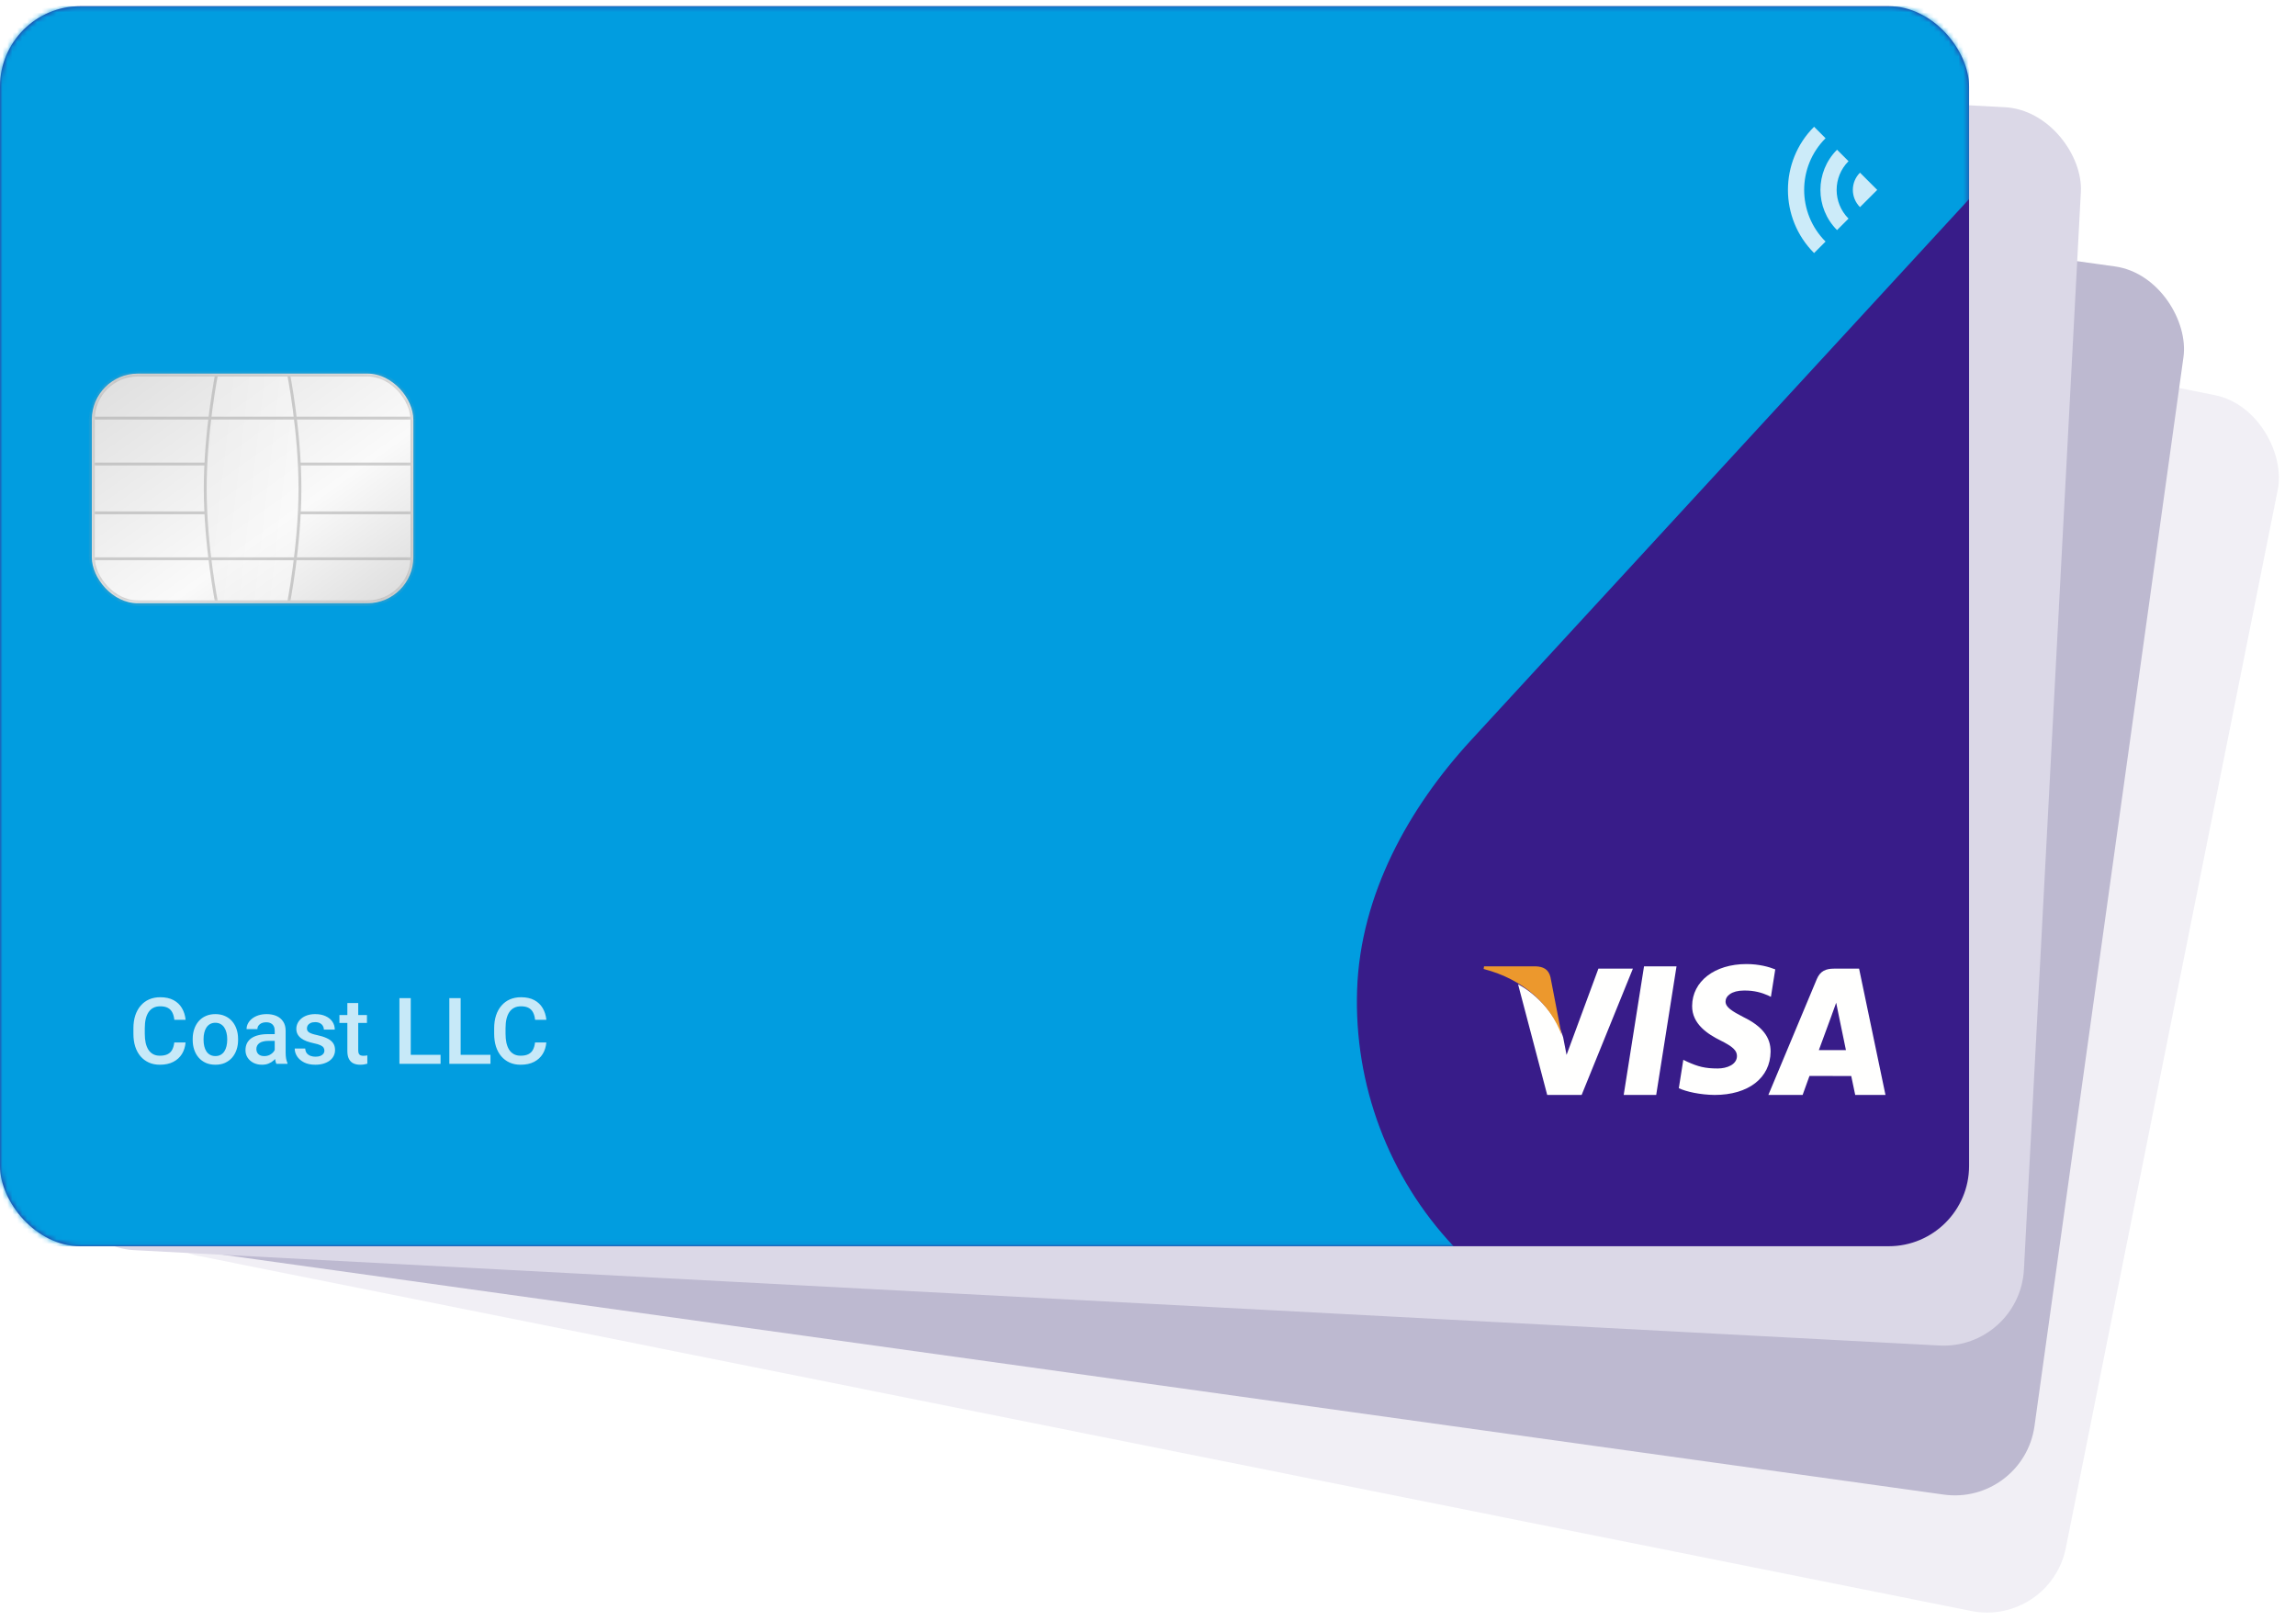 <svg width="466" height="329" viewBox="0 0 466 329" fill="none" xmlns="http://www.w3.org/2000/svg">
<g opacity="0.4" filter="url(#filter0_ii_58_593)">
<rect x="73.641" y="3.743" width="399.647" height="251.673" rx="16.312" transform="rotate(11.326 73.641 3.743)" fill="#DBD8E7"/>
</g>
<g filter="url(#filter1_ii_58_593)">
<rect x="49.59" width="399.647" height="251.673" rx="16.312" transform="rotate(7.934 49.59 0)" fill="#BDB9D0"/>
</g>
<g filter="url(#filter2_ii_58_593)">
<rect x="24.106" y="0.373" width="399.647" height="251.673" rx="16.312" transform="rotate(3.024 24.106 0.373)" fill="#DBD8E7"/>
</g>
<rect y="1.258" width="399.647" height="251.673" rx="16.312" fill="#381C8A"/>
<mask id="mask0_58_593" style="mask-type:alpha" maskUnits="userSpaceOnUse" x="0" y="1" width="400" height="252">
<rect y="1.258" width="399.647" height="251.673" rx="16.312" fill="white"/>
</mask>
<g mask="url(#mask0_58_593)">
<path fill-rule="evenodd" clip-rule="evenodd" d="M399.647 1.258L0 1.258L0 252.931H295.01C281.83 238.913 274.781 220.154 275.442 200.857C276.103 181.559 285.945 163.939 298.527 150.266C344.344 100.481 399.647 40.407 399.647 40.407V1.258Z" fill="#019EE2"/>
<g filter="url(#filter3_ii_58_593)">
<rect y="1.258" width="399.647" height="251.673" rx="16.312" fill="black" fill-opacity="0.01"/>
</g>
<path fill-rule="evenodd" clip-rule="evenodd" d="M370.518 49.029L368.188 51.359C361.115 44.275 361.115 32.798 368.188 25.726L370.518 28.056C364.727 33.847 364.727 43.238 370.518 49.029ZM381.004 38.543L377.509 42.038C375.575 40.104 375.575 36.97 377.509 35.047L381.004 38.543ZM375.179 44.368L372.848 46.699C368.351 42.19 368.351 34.884 372.848 30.387L375.179 32.717C371.963 35.933 371.963 41.153 375.179 44.368Z" fill="white" fill-opacity="0.8"/>
<rect x="18.642" y="75.828" width="65.249" height="46.606" rx="9.321" fill="url(#paint0_linear_58_593)"/>
<mask id="mask1_58_593" style="mask-type:alpha" maskUnits="userSpaceOnUse" x="18" y="75" width="66" height="48">
<rect x="18.642" y="75.828" width="65.249" height="46.606" rx="9.321" fill="white"/>
</mask>
<g mask="url(#mask1_58_593)">
<g opacity="0.5">
<path d="M18.642 94.179H18.351V94.47V103.791V104.083H18.642L83.891 104.083H84.182V103.791V94.47V94.179H83.891L18.642 94.179Z" stroke="#A2A2A2" stroke-width="0.583"/>
<path d="M44.276 75.536H44.037L43.99 75.771L44.276 75.828C43.99 75.771 43.99 75.771 43.99 75.771L43.99 75.771L43.99 75.773L43.988 75.779L43.983 75.805L43.964 75.906C43.946 75.995 43.921 76.126 43.889 76.298C43.825 76.64 43.734 77.142 43.624 77.781C43.406 79.058 43.114 80.883 42.822 83.071C42.238 87.448 41.654 93.287 41.654 99.131C41.654 104.974 42.238 110.814 42.822 115.19C43.114 117.379 43.406 119.203 43.624 120.48C43.734 121.119 43.825 121.621 43.889 121.964C43.921 122.135 43.946 122.267 43.964 122.355L43.983 122.456L43.988 122.482L43.99 122.489L43.99 122.49L43.99 122.491C43.99 122.491 43.99 122.491 44.276 122.434L43.99 122.491L44.037 122.725H44.276H58.258H58.496L58.543 122.491L58.258 122.434C58.543 122.491 58.543 122.491 58.543 122.491L58.543 122.49L58.544 122.489L58.545 122.482L58.55 122.456L58.57 122.355C58.587 122.267 58.612 122.135 58.644 121.964C58.708 121.621 58.799 121.119 58.909 120.48C59.128 119.203 59.42 117.379 59.711 115.19C60.295 110.814 60.879 104.974 60.879 99.131C60.879 93.287 60.295 87.448 59.711 83.071C59.42 80.883 59.128 79.058 58.909 77.781C58.799 77.142 58.708 76.64 58.644 76.298C58.612 76.126 58.587 75.995 58.57 75.906L58.55 75.805L58.545 75.779L58.544 75.773L58.543 75.771L58.543 75.771C58.543 75.771 58.543 75.771 58.258 75.828L58.543 75.771L58.496 75.536H58.258H44.276Z" fill="url(#paint1_linear_58_593)" stroke="#A2A2A2" stroke-width="0.583"/>
<path d="M18.642 84.858H18.351V85.149L18.351 113.113V113.404H18.642H83.891H84.182V113.113V85.149V84.858H83.891L18.642 84.858Z" stroke="#A2A2A2" stroke-width="0.583"/>
<rect x="18.642" y="75.828" width="65.249" height="46.606" rx="9.321" stroke="#A2A2A2" stroke-width="1.165"/>
<mask id="mask2_58_593" style="mask-type:alpha" maskUnits="userSpaceOnUse" x="18" y="75" width="67" height="49">
<rect x="18.642" y="75.828" width="65.249" height="46.606" rx="9.321" fill="white" stroke="white" stroke-width="1.165"/>
</mask>
<g mask="url(#mask2_58_593)">
</g>
</g>
</g>
</g>
<path fill-rule="evenodd" clip-rule="evenodd" d="M329.549 222.229L333.675 196.13H340.269L336.144 222.229H329.549Z" fill="#FFFFFE"/>
<path fill-rule="evenodd" clip-rule="evenodd" d="M360.309 196.744C359.02 196.227 356.991 195.664 354.464 195.664C348.014 195.664 343.474 199.156 343.437 204.157C343.396 207.856 346.676 209.919 349.15 211.149C351.692 212.409 352.546 213.216 352.536 214.343C352.518 216.066 350.507 216.856 348.631 216.856C346.019 216.856 344.632 216.467 342.486 215.507L341.647 215.097L340.735 220.858C342.256 221.574 345.076 222.197 348.003 222.229C354.857 222.229 359.311 218.779 359.363 213.439C359.387 210.505 357.648 208.282 353.884 206.446C351.604 205.253 350.205 204.462 350.221 203.254C350.222 202.185 351.403 201.039 353.958 201.039C356.092 201.005 357.636 201.505 358.84 202.028L359.426 202.323L360.309 196.744Z" fill="#FFFFFE"/>
<path fill-rule="evenodd" clip-rule="evenodd" d="M369.159 213.126C369.707 211.652 371.795 205.956 371.795 205.956C371.757 206.024 372.341 204.471 372.675 203.509L373.122 205.721C373.122 205.721 374.392 211.844 374.653 213.126H369.159ZM377.324 196.596H372.209C370.623 196.596 369.435 197.05 368.74 198.722L358.911 222.229H365.863C365.863 222.229 366.997 219.067 367.254 218.373C368.013 218.373 374.767 218.386 375.731 218.386C375.93 219.281 376.537 222.229 376.537 222.229H382.68L377.324 196.596Z" fill="#FFFFFE"/>
<path fill-rule="evenodd" clip-rule="evenodd" d="M324.415 196.596L317.951 214.102L317.259 210.543C316.054 206.443 312.305 201.999 308.111 199.773L314.024 222.229L321.013 222.225L331.414 196.596H324.415Z" fill="#FFFFFE"/>
<path fill-rule="evenodd" clip-rule="evenodd" d="M311.724 196.129H301.206L301.12 196.662C309.304 198.792 314.718 203.932 316.966 210.111L314.68 198.299C314.286 196.669 313.14 196.186 311.724 196.129Z" fill="#EC982D"/>
<path opacity="0.78" d="M35.374 211.573H37.663C37.59 212.445 37.346 213.224 36.931 213.908C36.516 214.585 35.933 215.119 35.182 215.51C34.431 215.901 33.518 216.096 32.444 216.096C31.62 216.096 30.878 215.95 30.219 215.657C29.559 215.357 28.995 214.936 28.525 214.393C28.055 213.843 27.695 213.181 27.444 212.406C27.2 211.631 27.078 210.764 27.078 209.805V208.697C27.078 207.739 27.203 206.872 27.453 206.097C27.71 205.321 28.076 204.659 28.552 204.109C29.028 203.554 29.599 203.13 30.265 202.837C30.936 202.544 31.69 202.397 32.526 202.397C33.589 202.397 34.486 202.592 35.219 202.983C35.951 203.374 36.519 203.914 36.922 204.604C37.331 205.294 37.581 206.084 37.673 206.976H35.383C35.322 206.402 35.188 205.91 34.98 205.501C34.779 205.092 34.48 204.781 34.083 204.567C33.686 204.348 33.167 204.238 32.526 204.238C32.001 204.238 31.544 204.335 31.153 204.531C30.762 204.726 30.436 205.013 30.173 205.391C29.91 205.77 29.712 206.237 29.578 206.793C29.45 207.342 29.386 207.971 29.386 208.679V209.805C29.386 210.477 29.444 211.087 29.559 211.637C29.682 212.18 29.865 212.647 30.109 213.038C30.359 213.428 30.677 213.731 31.061 213.944C31.446 214.158 31.907 214.265 32.444 214.265C33.097 214.265 33.625 214.161 34.028 213.953C34.437 213.746 34.745 213.444 34.953 213.047C35.167 212.644 35.307 212.152 35.374 211.573ZM39.11 211.069V210.858C39.11 210.144 39.214 209.482 39.422 208.871C39.629 208.255 39.928 207.72 40.319 207.269C40.716 206.811 41.198 206.457 41.766 206.206C42.34 205.95 42.987 205.822 43.707 205.822C44.434 205.822 45.081 205.95 45.648 206.206C46.222 206.457 46.708 206.811 47.105 207.269C47.501 207.72 47.803 208.255 48.011 208.871C48.219 209.482 48.322 210.144 48.322 210.858V211.069C48.322 211.783 48.219 212.445 48.011 213.056C47.803 213.666 47.501 214.201 47.105 214.658C46.708 215.11 46.225 215.464 45.658 215.721C45.09 215.971 44.446 216.096 43.725 216.096C42.999 216.096 42.349 215.971 41.775 215.721C41.207 215.464 40.725 215.11 40.328 214.658C39.931 214.201 39.629 213.666 39.422 213.056C39.214 212.445 39.11 211.783 39.11 211.069ZM41.317 210.858V211.069C41.317 211.515 41.363 211.936 41.455 212.333C41.546 212.729 41.69 213.077 41.885 213.376C42.08 213.676 42.331 213.911 42.636 214.082C42.941 214.252 43.304 214.338 43.725 214.338C44.135 214.338 44.489 214.252 44.788 214.082C45.093 213.911 45.343 213.676 45.539 213.376C45.734 213.077 45.877 212.729 45.969 212.333C46.067 211.936 46.115 211.515 46.115 211.069V210.858C46.115 210.419 46.067 210.004 45.969 209.613C45.877 209.216 45.731 208.865 45.529 208.56C45.334 208.255 45.084 208.017 44.779 207.846C44.48 207.669 44.122 207.58 43.707 207.58C43.292 207.58 42.932 207.669 42.627 207.846C42.328 208.017 42.08 208.255 41.885 208.56C41.69 208.865 41.546 209.216 41.455 209.613C41.363 210.004 41.317 210.419 41.317 210.858ZM55.758 213.926V209.201C55.758 208.847 55.694 208.542 55.566 208.285C55.437 208.029 55.242 207.83 54.98 207.69C54.723 207.549 54.4 207.479 54.009 207.479C53.649 207.479 53.337 207.54 53.075 207.662C52.812 207.785 52.608 207.949 52.461 208.157C52.315 208.364 52.242 208.6 52.242 208.862H50.044C50.044 208.471 50.139 208.093 50.328 207.727C50.517 207.36 50.792 207.034 51.152 206.747C51.512 206.46 51.943 206.234 52.443 206.069C52.944 205.904 53.505 205.822 54.128 205.822C54.873 205.822 55.532 205.947 56.106 206.197C56.686 206.448 57.141 206.826 57.47 207.333C57.806 207.833 57.974 208.462 57.974 209.219V213.624C57.974 214.075 58.005 214.481 58.066 214.842C58.133 215.196 58.227 215.504 58.349 215.766V215.913H56.088C55.984 215.675 55.901 215.373 55.84 215.006C55.785 214.634 55.758 214.274 55.758 213.926ZM56.078 209.888L56.097 211.252H54.513C54.104 211.252 53.743 211.292 53.432 211.371C53.121 211.444 52.861 211.554 52.654 211.701C52.446 211.847 52.29 212.024 52.187 212.232C52.083 212.439 52.031 212.674 52.031 212.937C52.031 213.199 52.092 213.441 52.214 213.66C52.336 213.874 52.513 214.042 52.745 214.164C52.983 214.286 53.27 214.347 53.606 214.347C54.058 214.347 54.452 214.256 54.787 214.072C55.129 213.883 55.398 213.654 55.593 213.386C55.788 213.111 55.892 212.851 55.904 212.607L56.619 213.587C56.545 213.837 56.42 214.106 56.243 214.393C56.066 214.68 55.834 214.955 55.547 215.217C55.267 215.473 54.928 215.684 54.531 215.849C54.14 216.014 53.688 216.096 53.176 216.096C52.529 216.096 51.952 215.968 51.445 215.712C50.938 215.449 50.541 215.098 50.255 214.658C49.968 214.213 49.824 213.709 49.824 213.148C49.824 212.623 49.922 212.159 50.117 211.756C50.319 211.347 50.612 211.005 50.996 210.73C51.387 210.455 51.863 210.248 52.425 210.107C52.986 209.961 53.627 209.888 54.348 209.888H56.078ZM65.84 213.23C65.84 213.01 65.785 212.812 65.675 212.635C65.565 212.452 65.355 212.287 65.043 212.14C64.738 211.994 64.286 211.859 63.688 211.737C63.163 211.621 62.681 211.484 62.241 211.325C61.808 211.16 61.435 210.962 61.124 210.73C60.813 210.498 60.572 210.223 60.401 209.906C60.23 209.588 60.144 209.222 60.144 208.807C60.144 208.404 60.233 208.023 60.41 207.662C60.587 207.302 60.84 206.985 61.17 206.71C61.499 206.435 61.899 206.219 62.369 206.06C62.846 205.901 63.377 205.822 63.963 205.822C64.793 205.822 65.504 205.962 66.096 206.243C66.695 206.518 67.152 206.893 67.47 207.369C67.787 207.839 67.946 208.371 67.946 208.963H65.739C65.739 208.7 65.672 208.456 65.538 208.23C65.409 207.998 65.214 207.812 64.952 207.672C64.689 207.525 64.359 207.452 63.963 207.452C63.584 207.452 63.27 207.513 63.02 207.635C62.775 207.751 62.592 207.904 62.47 208.093C62.354 208.282 62.296 208.49 62.296 208.715C62.296 208.88 62.327 209.03 62.388 209.164C62.455 209.292 62.565 209.411 62.717 209.521C62.87 209.625 63.078 209.723 63.34 209.814C63.609 209.906 63.944 209.994 64.347 210.08C65.104 210.239 65.754 210.443 66.298 210.693C66.847 210.938 67.268 211.255 67.561 211.646C67.854 212.03 68.001 212.519 68.001 213.111C68.001 213.55 67.906 213.953 67.717 214.32C67.534 214.68 67.265 214.994 66.911 215.263C66.557 215.525 66.133 215.73 65.638 215.876C65.15 216.023 64.601 216.096 63.99 216.096C63.093 216.096 62.333 215.937 61.71 215.62C61.087 215.296 60.614 214.884 60.291 214.384C59.973 213.877 59.815 213.352 59.815 212.809H61.948C61.972 213.218 62.086 213.544 62.287 213.789C62.495 214.027 62.751 214.201 63.056 214.31C63.367 214.414 63.688 214.466 64.018 214.466C64.414 214.466 64.747 214.414 65.016 214.31C65.284 214.201 65.489 214.054 65.629 213.871C65.77 213.682 65.84 213.468 65.84 213.23ZM74.475 206.005V207.617H68.889V206.005H74.475ZM70.501 203.578H72.708V213.175C72.708 213.48 72.75 213.715 72.836 213.88C72.927 214.039 73.053 214.146 73.211 214.201C73.37 214.256 73.556 214.283 73.77 214.283C73.922 214.283 74.069 214.274 74.21 214.256C74.35 214.237 74.463 214.219 74.548 214.201L74.557 215.885C74.374 215.94 74.161 215.989 73.916 216.032C73.678 216.075 73.404 216.096 73.092 216.096C72.586 216.096 72.137 216.008 71.746 215.831C71.356 215.647 71.05 215.351 70.831 214.942C70.611 214.533 70.501 213.99 70.501 213.312V203.578ZM89.419 214.091V215.913H82.725V214.091H89.419ZM83.367 202.58V215.913H81.068V202.58H83.367ZM99.547 214.091V215.913H92.853V214.091H99.547ZM93.494 202.58V215.913H91.196V202.58H93.494ZM108.594 211.573H110.884C110.81 212.445 110.566 213.224 110.151 213.908C109.736 214.585 109.153 215.119 108.402 215.51C107.651 215.901 106.738 216.096 105.664 216.096C104.84 216.096 104.098 215.95 103.439 215.657C102.78 215.357 102.215 214.936 101.745 214.393C101.275 213.843 100.915 213.181 100.664 212.406C100.42 211.631 100.298 210.764 100.298 209.805V208.697C100.298 207.739 100.423 206.872 100.673 206.097C100.93 205.321 101.296 204.659 101.772 204.109C102.248 203.554 102.819 203.13 103.485 202.837C104.156 202.544 104.91 202.397 105.746 202.397C106.809 202.397 107.706 202.592 108.439 202.983C109.171 203.374 109.739 203.914 110.142 204.604C110.551 205.294 110.801 206.084 110.893 206.976H108.603C108.542 206.402 108.408 205.91 108.201 205.501C107.999 205.092 107.7 204.781 107.303 204.567C106.906 204.348 106.387 204.238 105.746 204.238C105.221 204.238 104.764 204.335 104.373 204.531C103.982 204.726 103.656 205.013 103.393 205.391C103.131 205.77 102.932 206.237 102.798 206.793C102.67 207.342 102.606 207.971 102.606 208.679V209.805C102.606 210.477 102.664 211.087 102.78 211.637C102.902 212.18 103.085 212.647 103.329 213.038C103.579 213.428 103.897 213.731 104.281 213.944C104.666 214.158 105.127 214.265 105.664 214.265C106.317 214.265 106.845 214.161 107.248 213.953C107.657 213.746 107.966 213.444 108.173 213.047C108.387 212.644 108.527 212.152 108.594 211.573Z" fill="white"/>
<defs>
<filter id="filter0_ii_58_593" x="27.099" y="6.626" width="435.524" height="320.074" filterUnits="userSpaceOnUse" color-interpolation-filters="sRGB">
<feFlood flood-opacity="0" result="BackgroundImageFix"/>
<feBlend mode="normal" in="SourceGraphic" in2="BackgroundImageFix" result="shape"/>
<feColorMatrix in="SourceAlpha" type="matrix" values="0 0 0 0 0 0 0 0 0 0 0 0 0 0 0 0 0 0 127 0" result="hardAlpha"/>
<feOffset dy="1.165"/>
<feGaussianBlur stdDeviation="0.291"/>
<feComposite in2="hardAlpha" operator="arithmetic" k2="-1" k3="1"/>
<feColorMatrix type="matrix" values="0 0 0 0 1 0 0 0 0 1 0 0 0 0 1 0 0 0 0.05 0"/>
<feBlend mode="normal" in2="shape" result="effect1_innerShadow_58_593"/>
<feColorMatrix in="SourceAlpha" type="matrix" values="0 0 0 0 0 0 0 0 0 0 0 0 0 0 0 0 0 0 127 0" result="hardAlpha"/>
<feOffset/>
<feGaussianBlur stdDeviation="0.291"/>
<feComposite in2="hardAlpha" operator="arithmetic" k2="-1" k3="1"/>
<feColorMatrix type="matrix" values="0 0 0 0 0 0 0 0 0 0 0 0 0 0 0 0 0 0 0.02 0"/>
<feBlend mode="normal" in2="effect1_innerShadow_58_593" result="effect2_innerShadow_58_593"/>
</filter>
<filter id="filter1_ii_58_593" x="16.945" y="2.093" width="426.373" height="300.823" filterUnits="userSpaceOnUse" color-interpolation-filters="sRGB">
<feFlood flood-opacity="0" result="BackgroundImageFix"/>
<feBlend mode="normal" in="SourceGraphic" in2="BackgroundImageFix" result="shape"/>
<feColorMatrix in="SourceAlpha" type="matrix" values="0 0 0 0 0 0 0 0 0 0 0 0 0 0 0 0 0 0 127 0" result="hardAlpha"/>
<feOffset dy="1.165"/>
<feGaussianBlur stdDeviation="0.291"/>
<feComposite in2="hardAlpha" operator="arithmetic" k2="-1" k3="1"/>
<feColorMatrix type="matrix" values="0 0 0 0 1 0 0 0 0 1 0 0 0 0 1 0 0 0 0.05 0"/>
<feBlend mode="normal" in2="shape" result="effect1_innerShadow_58_593"/>
<feColorMatrix in="SourceAlpha" type="matrix" values="0 0 0 0 0 0 0 0 0 0 0 0 0 0 0 0 0 0 127 0" result="hardAlpha"/>
<feOffset/>
<feGaussianBlur stdDeviation="0.291"/>
<feComposite in2="hardAlpha" operator="arithmetic" k2="-1" k3="1"/>
<feColorMatrix type="matrix" values="0 0 0 0 0 0 0 0 0 0 0 0 0 0 0 0 0 0 0.02 0"/>
<feBlend mode="normal" in2="effect1_innerShadow_58_593" result="effect2_innerShadow_58_593"/>
</filter>
<filter id="filter2_ii_58_593" x="11.666" y="1.21" width="410.692" height="271.313" filterUnits="userSpaceOnUse" color-interpolation-filters="sRGB">
<feFlood flood-opacity="0" result="BackgroundImageFix"/>
<feBlend mode="normal" in="SourceGraphic" in2="BackgroundImageFix" result="shape"/>
<feColorMatrix in="SourceAlpha" type="matrix" values="0 0 0 0 0 0 0 0 0 0 0 0 0 0 0 0 0 0 127 0" result="hardAlpha"/>
<feOffset dy="1.165"/>
<feGaussianBlur stdDeviation="0.291"/>
<feComposite in2="hardAlpha" operator="arithmetic" k2="-1" k3="1"/>
<feColorMatrix type="matrix" values="0 0 0 0 1 0 0 0 0 1 0 0 0 0 1 0 0 0 0.05 0"/>
<feBlend mode="normal" in2="shape" result="effect1_innerShadow_58_593"/>
<feColorMatrix in="SourceAlpha" type="matrix" values="0 0 0 0 0 0 0 0 0 0 0 0 0 0 0 0 0 0 127 0" result="hardAlpha"/>
<feOffset/>
<feGaussianBlur stdDeviation="0.291"/>
<feComposite in2="hardAlpha" operator="arithmetic" k2="-1" k3="1"/>
<feColorMatrix type="matrix" values="0 0 0 0 0 0 0 0 0 0 0 0 0 0 0 0 0 0 0.02 0"/>
<feBlend mode="normal" in2="effect1_innerShadow_58_593" result="effect2_innerShadow_58_593"/>
</filter>
<filter id="filter3_ii_58_593" x="0" y="1.258" width="399.647" height="252.255" filterUnits="userSpaceOnUse" color-interpolation-filters="sRGB">
<feFlood flood-opacity="0" result="BackgroundImageFix"/>
<feBlend mode="normal" in="SourceGraphic" in2="BackgroundImageFix" result="shape"/>
<feColorMatrix in="SourceAlpha" type="matrix" values="0 0 0 0 0 0 0 0 0 0 0 0 0 0 0 0 0 0 127 0" result="hardAlpha"/>
<feOffset dy="1.165"/>
<feGaussianBlur stdDeviation="0.291"/>
<feComposite in2="hardAlpha" operator="arithmetic" k2="-1" k3="1"/>
<feColorMatrix type="matrix" values="0 0 0 0 1 0 0 0 0 1 0 0 0 0 1 0 0 0 0.05 0"/>
<feBlend mode="normal" in2="shape" result="effect1_innerShadow_58_593"/>
<feColorMatrix in="SourceAlpha" type="matrix" values="0 0 0 0 0 0 0 0 0 0 0 0 0 0 0 0 0 0 127 0" result="hardAlpha"/>
<feOffset/>
<feGaussianBlur stdDeviation="0.291"/>
<feComposite in2="hardAlpha" operator="arithmetic" k2="-1" k3="1"/>
<feColorMatrix type="matrix" values="0 0 0 0 0 0 0 0 0 0 0 0 0 0 0 0 0 0 0.02 0"/>
<feBlend mode="normal" in2="effect1_innerShadow_58_593" result="effect2_innerShadow_58_593"/>
</filter>
<linearGradient id="paint0_linear_58_593" x1="116.515" y1="99.131" x2="72.428" y2="37.409" gradientUnits="userSpaceOnUse">
<stop stop-color="#DBDBDB"/>
<stop offset="0.379" stop-color="#FAFAFA"/>
<stop offset="1" stop-color="#DEDEDE"/>
</linearGradient>
<linearGradient id="paint1_linear_58_593" x1="93.212" y1="40.871" x2="23.546" y2="32.91" gradientUnits="userSpaceOnUse">
<stop stop-color="#DBDBDB"/>
<stop offset="0.38" stop-color="#FAFAFA"/>
<stop offset="1" stop-color="#DEDEDE"/>
</linearGradient>
</defs>
</svg>
